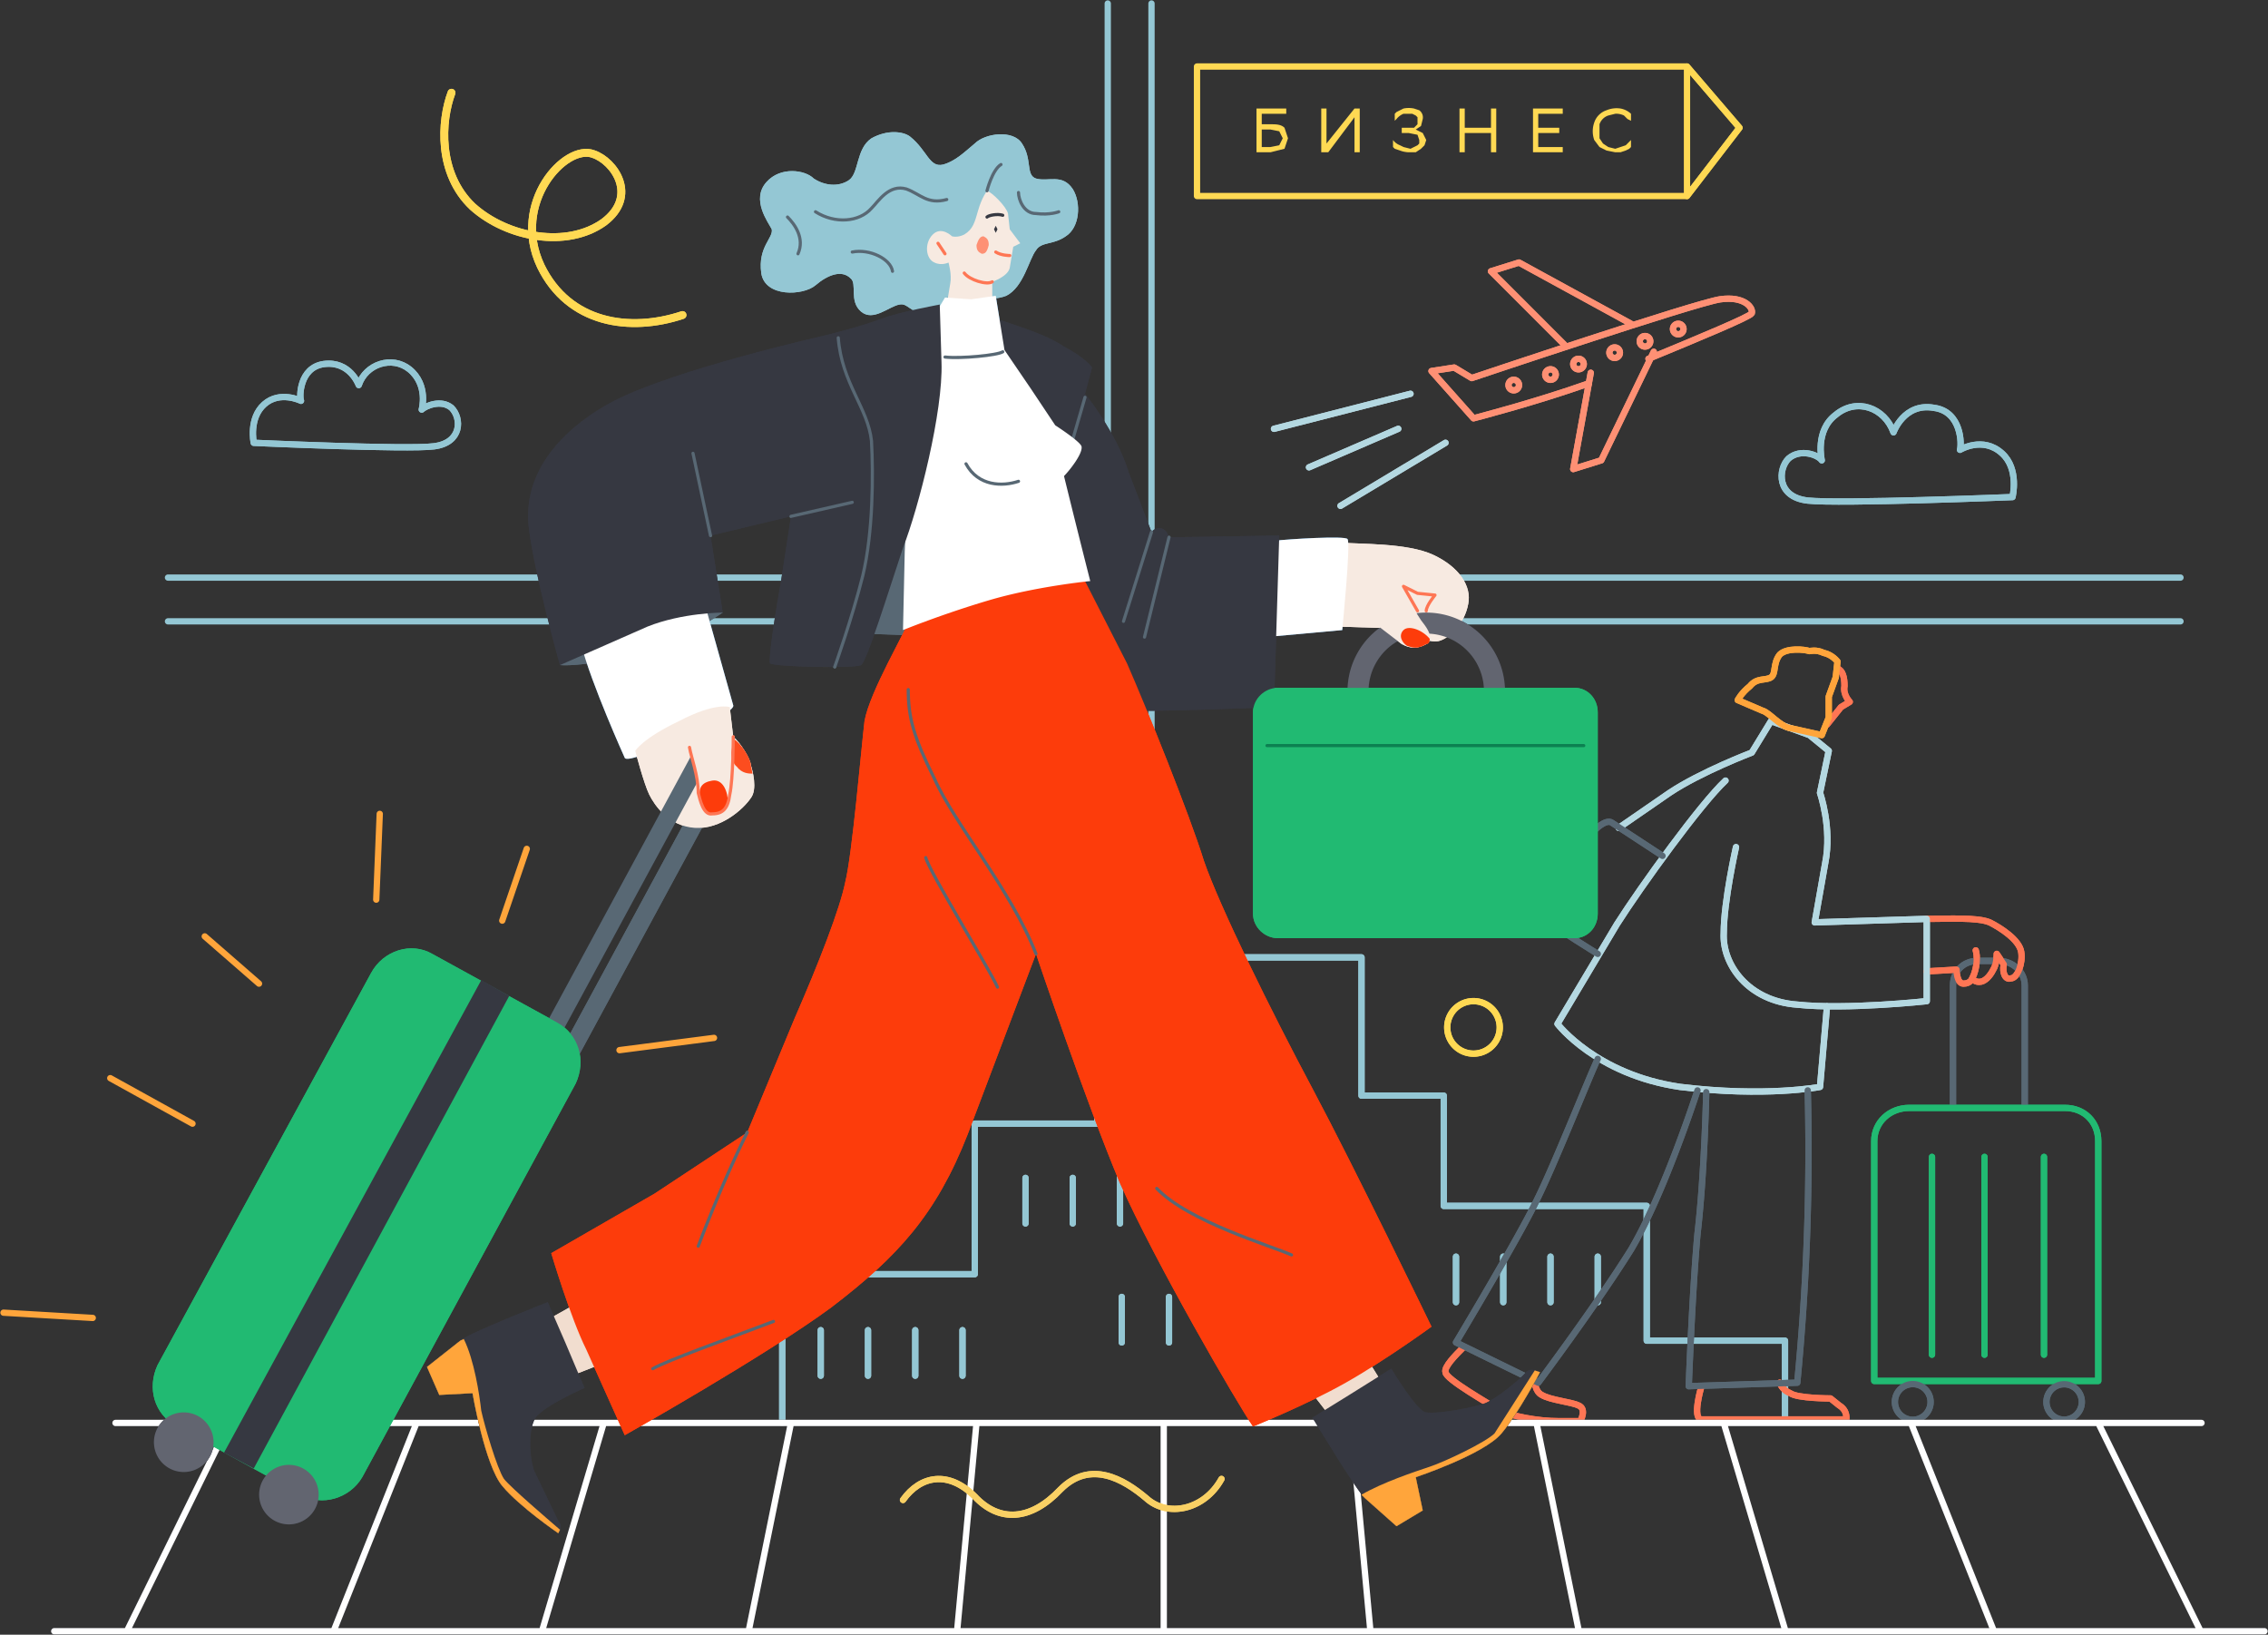 <?xml version="1.0" encoding="UTF-8"?> <svg xmlns="http://www.w3.org/2000/svg" width="1296" height="934" fill="none"><rect width="100%" height="100%" fill="#333333" stroke="none"/> <path d="M868 220a3 3 0 1 1-6 0 3 3 0 0 1 6 0Z" stroke="#FE9074" stroke-width="3.6" stroke-miterlimit="10" stroke-linecap="round" stroke-linejoin="round"></path> <path d="M908 219c-31 11-66 20-66 20l-24-27 13-2 10 6s128-43 142-45 19 5 18 8c-1 2-30 14-59 26" stroke="#FE9074" stroke-width="3.6" stroke-miterlimit="10" stroke-linecap="round" stroke-linejoin="round"></path> <path d="m909 213-10 55 16-5 30-62M894 197l-42-42 16-5 64 35M886 217a3 3 0 1 0 0-6 3 3 0 0 0 0 6ZM902 211a3 3 0 1 0 0-6 3 3 0 0 0 0 6ZM921 204a3 3 0 1 0 0-5 3 3 0 0 0 0 5ZM943 195a3 3 0 1 1-6 0 3 3 0 0 1 6 0ZM959 191a3 3 0 1 0 0-6 3 3 0 0 0 0 6Z" stroke="#FE9074" stroke-width="3.6" stroke-miterlimit="10" stroke-linecap="round" stroke-linejoin="round"></path> <path d="m728 245 78-20M748 267l51-22M766 289l60-36" stroke="#B4D8E1" stroke-width="3.6" stroke-miterlimit="10" stroke-linecap="round" stroke-linejoin="round"></path> <path d="M868 220a3 3 0 1 1-6 0 3 3 0 0 1 6 0Z" stroke="#FE9074" stroke-width="3.6" stroke-miterlimit="10" stroke-linecap="round" stroke-linejoin="round"></path> <path d="M908 219c-31 11-66 20-66 20l-24-27 13-2 10 6s128-43 142-45 19 5 18 8c-1 2-30 14-59 26" stroke="#FE9074" stroke-width="3.6" stroke-miterlimit="10" stroke-linecap="round" stroke-linejoin="round"></path> <path d="m909 213-10 55 16-5 30-62M894 197l-42-42 16-5 64 35M886 217a3 3 0 1 0 0-6 3 3 0 0 0 0 6ZM902 211a3 3 0 1 0 0-6 3 3 0 0 0 0 6ZM921 204a3 3 0 1 0 0-5 3 3 0 0 0 0 5ZM943 195a3 3 0 1 1-6 0 3 3 0 0 1 6 0ZM959 191a3 3 0 1 0 0-6 3 3 0 0 0 0 6Z" stroke="#FE9074" stroke-width="3.6" stroke-miterlimit="10" stroke-linecap="round" stroke-linejoin="round"></path> <path d="m728 245 78-20M748 267l51-22M766 289l60-36" stroke="#B4D8E1" stroke-width="3.6" stroke-miterlimit="10" stroke-linecap="round" stroke-linejoin="round"></path> <path d="M96 330h1150M96 330h1150M96 355h1150M96 355h1150M633 2v599M633 2v599M658 2v599M658 2v599M447 813v-85h110v-86h70v-95h151v79h47v63h116v77h79v46M469 760v26M496 760v26M523 760v26M550 760v26M586 673v26M613 673v26M640 673v26M667 673v26M641 741v26M668 741v26M695 741v26M722 741v26M832 718v26M859 718v26M886 718v26M913 718v26" stroke="#94C7D4" stroke-width="3.6" stroke-miterlimit="10" stroke-linecap="round" stroke-linejoin="round"></path> <path d="M447 813v-85h110v-86h70v-95h151v79h47v63h116v77h79v46M469 760v26M496 760v26M523 760v26M550 760v26M586 673v26M613 673v26M640 673v26M667 673v26M641 741v26M668 741v26M695 741v26M722 741v26M832 718v26M859 718v26M886 718v26M913 718v26" stroke="#94C7D4" stroke-width="3.6" stroke-miterlimit="10" stroke-linecap="round" stroke-linejoin="round"></path> <path d="M972 793s-5 17 0 18h83s1-5-4-8l-5-4s-19 0-23-3c-5-2-6-6-6-6M836 770c-4 4-11 11-10 14 0 4 25 18 31 22 7 3 21 6 34 6h12s4-7-1-9c-4-2-16-3-21-6-4-2-4-8-4-8" stroke="#FE7654" stroke-width="3.6" stroke-miterlimit="10" stroke-linecap="round" stroke-linejoin="round"></path> <path d="M1157 632v-69c0-8-7-14-15-14h-12c-8 0-14 6-14 14v69" stroke="#586874" stroke-width="3.6" stroke-miterlimit="10" stroke-linecap="round" stroke-linejoin="round"></path> <path d="M1101 525c12 0 29-1 36 2 6 3 17 10 18 17 1 6-2 15-6 15-3 1-5-3-4-8l-4-6s0 6-2 9c-2 4-5 7-8 7s-4-2-4-2-1 3-5 3-4-8-4-8l-17 1" stroke="#FE7654" stroke-width="3.6" stroke-miterlimit="10" stroke-linecap="round" stroke-linejoin="round"></path> <path d="M1127 559c3-6 3-13 2-16M1050 382c3 1 4 5 4 10-1 5 3 9 3 9l-5 3-8 10" stroke="#FE7654" stroke-width="3.6" stroke-miterlimit="10" stroke-linecap="round" stroke-linejoin="round"></path> <path d="M992 484s-7 31-7 49c-1 18 14 39 42 41 28 3 74-2 74-2v-47l-64 2 6-34c4-20-3-40-3-40l5-24-11-9-22-8-11 18s-29 11-47 23l-29 20" stroke="#B4D8E1" stroke-width="3.6" stroke-miterlimit="10" stroke-linecap="round" stroke-linejoin="round"></path> <path d="M986 446c-14 13-48 60-62 82l-34 57s22 29 70 36c49 6 80 0 80 0l4-46" stroke="#B4D8E1" stroke-width="3.6" stroke-miterlimit="10" stroke-linecap="round" stroke-linejoin="round"></path> <path d="m950 489-29-19c-3-2-10 2-22 19-11 18-22 31-16 36 7 6 30 20 30 20" stroke="#586874" stroke-width="3.6" stroke-miterlimit="10" stroke-linecap="round" stroke-linejoin="round"></path> <path d="M1034 372c-3-1-13-2-17 2-4 5-2 11-5 13s-8 0-12 5c-5 4-7 8-7 8l14 6c4 1 10 9 16 10l18 4 4-10v-12l4-11 1-9s-3-4-8-5c-4-2-8-1-8-1Z" stroke="#FFA53B" stroke-width="3.6" stroke-miterlimit="10" stroke-linecap="round" stroke-linejoin="round"></path> <path d="M1199 789h-128V652c0-11 9-19 20-19h89c11 0 19 8 19 19v137h0Z" stroke="#21BA72" stroke-width="3.6" stroke-miterlimit="10" stroke-linecap="round" stroke-linejoin="round"></path> <path d="M1103 803a10 10 0 1 0-20-4 10 10 0 0 0 20 4ZM1181 811a10 10 0 1 0-3-20 10 10 0 0 0 3 20Z" stroke="#586874" stroke-width="3.6" stroke-miterlimit="10" stroke-linecap="round" stroke-linejoin="round"></path> <path d="M1134 661v113M1104 661v113M1168 661v113" stroke="#21BA72" stroke-width="3.6" stroke-miterlimit="10" stroke-linecap="round" stroke-linejoin="round"></path> <path d="M1033 623a1370 1370 0 0 1-6 167l-62 2s2-54 5-87c4-34 5-81 5-81M913 605c-6 13-25 61-35 81-10 21-46 81-46 81l47 23s33-44 53-76c19-32 38-91 38-91" stroke="#586874" stroke-width="3.6" stroke-miterlimit="10" stroke-linecap="round" stroke-linejoin="round"></path> <path d="M972 793s-5 17 0 18h83s1-5-4-8l-5-4s-19 0-23-3c-5-2-6-6-6-6M836 770c-4 4-11 11-10 14 0 4 25 18 31 22 7 3 21 6 34 6h12s4-7-1-9c-4-2-16-3-21-6-4-2-4-8-4-8" stroke="#FE7654" stroke-width="3.6" stroke-miterlimit="10" stroke-linecap="round" stroke-linejoin="round"></path> <path d="M1157 632v-69c0-8-7-14-15-14h-12c-8 0-14 6-14 14v69" stroke="#586874" stroke-width="3.6" stroke-miterlimit="10" stroke-linecap="round" stroke-linejoin="round"></path> <path d="M1101 525c12 0 29-1 36 2 6 3 17 10 18 17 1 6-2 15-6 15-3 1-5-3-4-8l-4-6s0 6-2 9c-2 4-5 7-8 7s-4-2-4-2-1 3-5 3-4-8-4-8l-17 1" stroke="#FE7654" stroke-width="3.6" stroke-miterlimit="10" stroke-linecap="round" stroke-linejoin="round"></path> <path d="M1127 559c3-6 3-13 2-16M1050 382c3 1 4 5 4 10-1 5 3 9 3 9l-5 3-8 10" stroke="#FE7654" stroke-width="3.6" stroke-miterlimit="10" stroke-linecap="round" stroke-linejoin="round"></path> <path d="M992 484s-7 31-7 49c-1 18 14 39 42 41 28 3 74-2 74-2v-47l-64 2 6-34c4-20-3-40-3-40l5-24-11-9-22-8-11 18s-29 11-47 23l-29 20" stroke="#B4D8E1" stroke-width="3.6" stroke-miterlimit="10" stroke-linecap="round" stroke-linejoin="round"></path> <path d="M986 446c-14 13-48 60-62 82l-34 57s22 29 70 36c49 6 80 0 80 0l4-46" stroke="#B4D8E1" stroke-width="3.6" stroke-miterlimit="10" stroke-linecap="round" stroke-linejoin="round"></path> <path d="m950 489-29-19c-3-2-10 2-22 19-11 18-22 31-16 36 7 6 30 20 30 20" stroke="#586874" stroke-width="3.6" stroke-miterlimit="10" stroke-linecap="round" stroke-linejoin="round"></path> <path d="M1034 372c-3-1-13-2-17 2-4 5-2 11-5 13s-8 0-12 5c-5 4-7 8-7 8l14 6c4 1 10 9 16 10l18 4 4-10v-12l4-11 1-9s-3-4-8-5c-4-2-8-1-8-1Z" stroke="#FFA53B" stroke-width="3.6" stroke-miterlimit="10" stroke-linecap="round" stroke-linejoin="round"></path> <path d="M1199 789h-128V652c0-11 9-19 20-19h89c11 0 19 8 19 19v137h0Z" stroke="#21BA72" stroke-width="3.6" stroke-miterlimit="10" stroke-linecap="round" stroke-linejoin="round"></path> <path d="M1103 803a10 10 0 1 0-20-4 10 10 0 0 0 20 4ZM1181 811a10 10 0 1 0-3-20 10 10 0 0 0 3 20Z" stroke="#586874" stroke-width="3.6" stroke-miterlimit="10" stroke-linecap="round" stroke-linejoin="round"></path> <path d="M1134 661v113M1104 661v113M1168 661v113" stroke="#21BA72" stroke-width="3.6" stroke-miterlimit="10" stroke-linecap="round" stroke-linejoin="round"></path> <path d="M1033 623a1370 1370 0 0 1-6 167l-62 2s2-54 5-87c4-34 5-81 5-81M913 605c-6 13-25 61-35 81-10 21-46 81-46 81l47 23s33-44 53-76c19-32 38-91 38-91" stroke="#586874" stroke-width="3.6" stroke-miterlimit="10" stroke-linecap="round" stroke-linejoin="round"></path> <path d="M842 602a15 15 0 1 0 0-30 15 15 0 0 0 0 30Z" stroke="#FFD953" stroke-width="3.6" stroke-miterlimit="10" stroke-linecap="round" stroke-linejoin="round"></path> <path d="M842 602a15 15 0 1 0 0-30 15 15 0 0 0 0 30Z" stroke="#FFD953" stroke-width="3.6" stroke-miterlimit="10" stroke-linecap="round" stroke-linejoin="round"></path> <path d="M390 180c-30 10-65 5-81-28-17-36 14-70 30-64 12 4 26 24 6 39-21 15-55 9-75-9-20-19-18-49-12-65" stroke="#FFD953" stroke-width="4.5" stroke-miterlimit="10" stroke-linecap="round" stroke-linejoin="round"></path> <path d="M390 180c-30 10-65 5-81-28-17-36 14-70 30-64 12 4 26 24 6 39-21 15-55 9-75-9-20-19-18-49-12-65" stroke="#FFD953" stroke-width="4.5" stroke-miterlimit="10" stroke-linecap="round" stroke-linejoin="round"></path> <path d="M1033 286c-18-2-17-18-11-24 7-6 17-2 19 1 0 0-4-17 8-26 12-10 28-4 33 10 0 0 6-17 23-14 16 2 16 21 15 24 0 0 13-8 24 2 10 9 6 25 6 25s-99 4-117 2Z" stroke="#94C7D4" stroke-width="3.6" stroke-miterlimit="10" stroke-linecap="round" stroke-linejoin="round"></path> <path d="M1033 286c-18-2-17-18-11-24 7-6 17-2 19 1 0 0-4-17 8-26 12-10 28-4 33 10 0 0 6-17 23-14 16 2 16 21 15 24 0 0 13-8 24 2 10 9 6 25 6 25s-99 4-117 2ZM248 255c16-2 16-16 10-22-6-5-15-1-17 1 0 0 4-14-7-23-10-8-25-3-29 9 0 0-5-14-20-12-14 2-14 19-13 21 0 0-12-6-21 2s-6 22-6 22 88 4 103 2Z" stroke="#94C7D4" stroke-width="3.6" stroke-miterlimit="10" stroke-linecap="round" stroke-linejoin="round"></path> <path d="M248 255c16-2 16-16 10-22-6-5-15-1-17 1 0 0 4-14-7-23-10-8-25-3-29 9 0 0-5-14-20-12-14 2-14 19-13 21 0 0-12-6-21 2s-6 22-6 22 88 4 103 2Z" stroke="#94C7D4" stroke-width="3.6" stroke-miterlimit="10" stroke-linecap="round" stroke-linejoin="round"></path> <path d="m964 38 30 35-30 39M964 38H684v74h280V38Z" stroke="#FFD953" stroke-width="3.6" stroke-miterlimit="10" stroke-linecap="round" stroke-linejoin="round"></path> <path d="m964 38 30 35-30 39" stroke="#FFD953" stroke-width="3.6" stroke-miterlimit="10" stroke-linecap="round" stroke-linejoin="round"></path> <path d="m63 616 47 26M117 535l31 27M217 465l-2 49M354 600l54-7M301 485l-14 41M2 750l51 3M63 616l47 26M117 535l31 27M217 465l-2 49M354 600l54-7M301 485l-14 41M2 750l51 3" stroke="#FFA53B" stroke-width="3.6" stroke-miterlimit="10" stroke-linecap="round" stroke-linejoin="round"></path> <path d="M66 813h1192M31 932h1263M131 813 73 931M238 813l-47 118M345 813l-35 118M452 813l-24 118M558 813l-11 118M665 813v118M772 813l11 118M878 813l24 118M985 813l35 118M1092 813l47 118M1199 813l58 118" stroke="#363841" stroke-width="3.6" stroke-miterlimit="10" stroke-linecap="round" stroke-linejoin="round"></path> <path d="M66 813h1192M31 932h1263M131 813 73 931M238 813l-47 118M345 813l-35 118M452 813l-24 118M558 813l-11 118M665 813v118M772 813l11 118M878 813l24 118M985 813l35 118M1092 813l47 118M1199 813l58 118" stroke="#fff" stroke-width="3.6" stroke-miterlimit="10" stroke-linecap="round" stroke-linejoin="round"></path> <path d="M320 380c12 1 44-5 58-10 14-6 35-20 35-20l-43-6-47 29-3 7Z" fill="#586874"></path> <path d="M332 368c6 23 25 65 25 65 2 5 64-25 62-30l-16-57-71 22Z" fill="#3987C7"></path> <path d="M767 310c9 1 37 0 52 7s22 18 20 28c-2 11-10 19-16 21-5 2-15-3-15-3l-12-4-32-1 3-48Z" fill="#F7EAE1"></path> <path d="m749 795 17 22 28-20-13-21-32 19Z" fill="#F1DDCF"></path> <path d="m750 810 21-13 24-15s15 25 20 25c8 1 27-3 33-5s21-14 24-18c3-3 8 0 8 0s-12 23-22 35-49 25-49 25l4 19-15 9-18-16c-4-3-30-46-30-46Z" fill="#363841"></path> <path d="m877 783-23 36c-5 5-28 16-37 19s-27 9-39 16l2 2 18 16 15-9-4-19s39-13 49-25 22-35 22-35l-3-1Z" fill="#FFA53B"></path> <path d="m329 745-25 14 15 30 23-9-13-35Z" fill="#F1DDCF"></path> <path d="m313 744 10 23 11 26s-23 10-28 17c-5 8-3 27 0 32l13 27c3 3 0 7 0 7s-22-15-32-27-17-53-17-53l-19 1-7-16 19-15c4-4 50-22 50-22Z" fill="#363841"></path> <path d="M320 874c-7-6-28-24-32-29-4-6-11-30-13-39-1-9-4-29-10-41l-2 1-19 15 7 16 19-1s7 41 17 53 32 27 32 27l1-2Z" fill="#FFA53B"></path> <path d="M728 309c8-1 41-3 42-1 2 2-3 52-3 52l-22 2-22 2 5-55Z" fill="#3987C7"></path> <path d="M569 182c18 6 30 10 39 16 13 7 16 12 16 12l-4 15s18 22 25 45l13 34s2-3 6-2c3 1 4 5 4 5l63-1-3 98s-70 3-93 2c-24-1-73-205-73-205l7-19Z" fill="#363841"></path> <path d="m620 227-9 31M668 307l-14 57M658 304l-16 51" stroke="#586874" stroke-width="1.8" stroke-miterlimit="10" stroke-linecap="round" stroke-linejoin="round"></path> <path d="m493 362 27 1 5-35-11-39-21 73Z" fill="#586874"></path> <path d="M520 78c10 8 11 18 19 16 7-2 12-7 18-12 6-6 22-8 27 0 6 9 2 18 8 20 7 2 15-3 21 6 5 8 4 22-4 27-7 5-14 3-17 8-4 5-7 21-17 26-10 4-28 0-32 0-4 1-5 10-14 10s-10-6-15-5c-6 1-15 10-22 4s-2-16-6-19c-5-5-13-2-20 4s-29 7-31-7c-2-15 7-20 6-25-2-4-12-17-3-27 8-9 22-7 27-2 6 4 14 5 20 1s4-18 13-24c9-5 18-4 22-1Z" fill="#94C7D4"></path> <path d="M544 135s-6-6-11-1-4 14 1 16c4 2 8 0 8 0s2 7 1 12l-2 12 26-2v-11s9-3 10-8l2-12 4-2-6-8-1-9c-1-4-9-12-12-13 0 0-3 4-5 11s-3 11-8 14c-4 2-7 1-7 1Z" fill="#F7EAE1"></path> <path d="m569 133-1-2 1-2 1 2-1 2Z" fill="#363841"></path> <path d="M564 124c1-1 6-2 9-1" stroke="#363841" stroke-width="1.8" stroke-miterlimit="10" stroke-linecap="round" stroke-linejoin="round"></path> <path d="M569 144c3 2 8 2 8 2M567 161c-3 2-13-1-16-5M536 139l4 6" stroke="#FE7654" stroke-width="1.8" stroke-miterlimit="10" stroke-linecap="round" stroke-linejoin="round"></path> <path d="M561 145c-2-1-3-2-3-5 1-3 2-5 4-5 2 1 3 2 3 5-1 4-2 5-4 5Z" fill="#FE9074"></path> <path d="M519 355c-1 5-22 40-25 57-2 17-7 76-11 92-3 15-15 46-29 78l-27 65-53 35-59 34s11 37 20 55l22 49s80-45 118-73c38-29 60-53 78-99l39-103s29 86 48 131c20 45 67 126 76 139 0 0 30-12 53-25s49-32 49-32-44-91-68-136-53-104-62-130c-8-26-33-88-44-113l-24-47s-56 7-64 10l-37 13Z" fill="#FD3C0B"></path> <path d="m540 170 15 1 14-2 5 31 15 22 14 21s14 9 15 12c1 4-7 14-10 17a7836 7836 0 0 0 15 60s-31 3-58 11-49 17-49 17l1-45 5-115 18-30Z" fill="#3987C7"></path> <path d="M470 192s21-5 34-10c11-4 33-8 33-8l1 33c1 28-13 83-22 106-8 24-21 66-24 67-3 2-50 1-52-1-1-2 3-29 6-45l6-39-46 11 7 44s-23 0-43 8l-50 22s-15-53-18-80c-3-34 24-58 49-71 35-18 119-37 119-37Z" fill="#363841"></path> <path d="m406 306-10-47M479 193c2 26 17 40 19 59 1 19 1 52-5 77-6 24-16 52-16 52" stroke="#586874" stroke-width="1.8" stroke-miterlimit="10" stroke-linecap="round" stroke-linejoin="round"></path> <path d="m410 435-92 170 9 5 92-170-9-5Z" fill="#586874"></path> <path d="M363 429s5 19 8 25 11 18 26 19 28-11 32-17c4-5 1-16 0-19 0-3-6-13-10-16l-2-17s-8-3-29 8c-21 10-25 17-25 17Z" fill="#F7EAE1"></path> <path d="m397 428-92 170 9 5 92-170-9-5Z" fill="#363841"></path> <path d="M329 619 207 844c-7 12-23 17-35 10l-71-39c-13-7-17-22-11-35l122-224c7-13 23-18 35-11l71 39c13 7 17 22 11 35Z" fill="#21BA72"></path> <path d="M275 560 128 830l17 9 146-270-16-9ZM118 835a17 17 0 1 0-26-22 17 17 0 0 0 26 22ZM173 869a17 17 0 1 0-20-27 17 17 0 0 0 20 27Z" fill="#363841"></path> <path d="M394 427c1 6 5 16 5 26 1 4 3 13 8 12 6 0 9-3 10-11 2-9 2-33 2-33l-25 6Z" fill="#F7EAE1"></path> <path opacity=".9" d="m430 442-1-5c0-3-5-12-10-15l-1 8c0 6 3 8 3 8 3 4 7 4 9 4Z" fill="#FD3C0B"></path> <path d="M400 456c-1-6 1-9 7-10s9 6 9 13c0 0-2 7-9 6-6 0-7-6-7-9Z" fill="#FD3C0B"></path> <path d="M394 427c1 6 5 16 5 26 1 4 3 13 8 12 6 0 9-3 10-11 2-9 2-33 2-33" stroke="#FE7654" stroke-width="1.8" stroke-miterlimit="10" stroke-linecap="round" stroke-linejoin="round"></path> <path d="M854 401c-3 0-6-3-6-6a33 33 0 0 0-66 0 6 6 0 1 1-12 0 45 45 0 0 1 90 0c0 3-3 6-6 6Z" fill="#363841"></path> <path d="m784 355 17 13c2 1 7 4 14 0 4-2 2-7-1-11-5-6-11-19-11-19l-19 17Z" fill="#F7EAE1"></path> <path d="M802 360c-3 3-1 7 2 9 3 1 6 2 11-1 1 0 2-1 2-3-4-5-12-8-15-5Z" fill="#FD3C0B"></path> <path d="m810 349-8-14 8 4 10 1s-5 6-5 9" stroke="#FE7654" stroke-width="1.8" stroke-miterlimit="10" stroke-linecap="round" stroke-linejoin="round"></path> <path d="M900 536H730c-7 0-14-6-14-14V407c0-8 7-14 14-14h170c7 0 13 6 13 14v115c0 8-6 14-13 14Z" fill="#21BA72"></path> <path d="m452 295 35-8M592 545c-14-36-47-75-58-100-12-24-15-35-15-51M427 647c-15 30-28 65-28 65M661 679c18 19 66 33 77 38M442 755c-29 11-60 22-69 27M529 490c2 8 36 63 41 74M724 426h181M552 265c7 13 21 13 30 10M573 201c-3 2-24 4-33 3M466 121c11 7 25 6 32-2 4-4 10-14 20-11 8 3 12 9 23 6M572 94c-5 3-8 15-8 15M582 110c0 4 3 12 10 12 8 1 13-1 13-1M487 144c10-2 22 4 23 11M450 124c4 4 10 12 6 21" stroke="#586874" stroke-width="1.8" stroke-miterlimit="10" stroke-linecap="round" stroke-linejoin="round"></path> <path d="M320 380c12 1 44-5 58-10 14-6 35-20 35-20l-43-6-47 29-3 7Z" fill="#586874"></path> <path d="M332 368c6 23 25 65 25 65 2 5 64-25 62-30l-16-57-71 22Z" fill="#fff"></path> <path d="M767 310c9 1 37 0 52 7s22 18 20 28c-2 11-10 19-16 21-5 2-15-3-15-3l-12-4-32-1 3-48Z" fill="#F7EAE1"></path> <path d="m749 795 17 22 28-20-13-21-32 19Z" fill="#F1DDCF"></path> <path d="m750 810 21-13 24-15s15 25 20 25c8 1 27-3 33-5s21-14 24-18c3-3 8 0 8 0s-12 23-22 35-49 25-49 25l4 19-15 9-18-16c-4-3-30-46-30-46Z" fill="#363841"></path> <path d="m877 783-23 36c-5 5-28 16-37 19s-27 9-39 16l2 2 18 16 15-9-4-19s39-13 49-25 22-35 22-35l-3-1Z" fill="#FFA53B"></path> <path d="m329 745-25 14 15 30 23-9-13-35Z" fill="#F1DDCF"></path> <path d="m313 744 10 23 11 26s-23 10-28 17c-5 8-3 27 0 32l13 27c3 3 0 7 0 7s-22-15-32-27-17-53-17-53l-19 1-7-16 19-15c4-4 50-22 50-22Z" fill="#363841"></path> <path d="M320 874c-7-6-28-24-32-29-4-6-11-30-13-39-1-9-4-29-10-41l-2 1-19 15 7 16 19-1s7 41 17 53 32 27 32 27l1-2Z" fill="#FFA53B"></path> <path d="M728 309c8-1 41-3 42-1 2 2-3 52-3 52l-22 2-22 2 5-55Z" fill="#fff"></path> <path d="M569 182c18 6 30 10 39 16 13 7 16 12 16 12l-4 15s18 22 25 45l13 34s2-3 6-2c3 1 4 5 4 5l63-1-3 98s-70 3-93 2c-24-1-73-205-73-205l7-19Z" fill="#363841"></path> <path d="m620 227-9 31M668 307l-14 57M658 304l-16 51" stroke="#586874" stroke-width="1.8" stroke-miterlimit="10" stroke-linecap="round" stroke-linejoin="round"></path> <path d="m493 362 27 1 5-35-11-39-21 73Z" fill="#586874"></path> <path d="M520 78c10 8 11 18 19 16 7-2 12-7 18-12 6-6 22-8 27 0 6 9 2 18 8 20 7 2 15-3 21 6 5 8 4 22-4 27-7 5-14 3-17 8-4 5-7 21-17 26-10 4-28 0-32 0-4 1-5 10-14 10s-10-6-15-5c-6 1-15 10-22 4s-2-16-6-19c-5-5-13-2-20 4s-29 7-31-7c-2-15 7-20 6-25-2-4-12-17-3-27 8-9 22-7 27-2 6 4 14 5 20 1s4-18 13-24c9-5 18-4 22-1Z" fill="#94C7D4"></path> <path d="M544 135s-6-6-11-1-4 14 1 16c4 2 8 0 8 0s2 7 1 12l-2 12 26-2v-11s9-3 10-8l2-12 4-2-6-8-1-9c-1-4-9-12-12-13 0 0-3 4-5 11s-3 11-8 14c-4 2-7 1-7 1Z" fill="#F7EAE1"></path> <path d="m569 133-1-2 1-2 1 2-1 2Z" fill="#363841"></path> <path d="M564 124c1-1 6-2 9-1" stroke="#363841" stroke-width="1.8" stroke-miterlimit="10" stroke-linecap="round" stroke-linejoin="round"></path> <path d="M569 144c3 2 8 2 8 2M567 161c-3 2-13-1-16-5M536 139l4 6" stroke="#FE7654" stroke-width="1.8" stroke-miterlimit="10" stroke-linecap="round" stroke-linejoin="round"></path> <path d="M561 145c-2-1-3-2-3-5 1-3 2-5 4-5 2 1 3 2 3 5-1 4-2 5-4 5Z" fill="#FE9074"></path> <path d="M519 355c-1 5-22 40-25 57-2 17-7 76-11 92-3 15-15 46-29 78l-27 65-53 35-59 34s11 37 20 55l22 49s80-45 118-73c38-29 60-53 78-99l39-103s29 86 48 131c20 45 67 126 76 139 0 0 30-12 53-25s49-32 49-32-44-91-68-136-53-104-62-130c-8-26-33-88-44-113l-24-47s-56 7-64 10l-37 13Z" fill="#FD3C0B"></path> <path d="m540 170 15 1 14-2 5 31 15 22 14 21s14 9 15 12c1 4-7 14-10 17a7836 7836 0 0 0 15 60s-31 3-58 11-49 17-49 17l1-45 5-115 18-30Z" fill="#fff"></path> <path d="M470 192s21-5 34-10c11-4 33-8 33-8l1 33c1 28-13 83-22 106-8 24-21 66-24 67-3 2-50 1-52-1-1-2 3-29 6-45l6-39-46 11 7 44s-23 0-43 8l-50 22s-15-53-18-80c-3-34 24-58 49-71 35-18 119-37 119-37Z" fill="#363841"></path> <path d="m406 306-10-47M479 193c2 26 17 40 19 59 1 19 1 52-5 77-6 24-16 52-16 52" stroke="#586874" stroke-width="1.8" stroke-miterlimit="10" stroke-linecap="round" stroke-linejoin="round"></path> <path d="m410 435-92 170 9 5 92-170-9-5Z" fill="#586874"></path> <path d="M363 429s5 19 8 25 11 18 26 19 28-11 32-17c4-5 1-16 0-19 0-3-6-13-10-16l-2-17s-8-3-29 8c-21 10-25 17-25 17Z" fill="#F7EAE1"></path> <path d="m397 428-92 170 9 5 92-170-9-5Z" fill="#586874"></path> <path d="M329 619 207 844c-7 12-23 17-35 10l-71-39c-13-7-17-22-11-35l122-224c7-13 23-18 35-11l71 39c13 7 17 22 11 35Z" fill="#21BA72"></path> <path d="M275 560 128 830l17 9 146-270-16-9Z" fill="#363841"></path> <path d="M118 835a17 17 0 1 0-26-22 17 17 0 0 0 26 22ZM173 869a17 17 0 1 0-20-27 17 17 0 0 0 20 27Z" fill="#626570"></path> <path d="M394 427c1 6 5 16 5 26 1 4 3 13 8 12 6 0 9-3 10-11 2-9 2-33 2-33l-25 6Z" fill="#F7EAE1"></path> <path opacity=".9" d="m430 442-1-5c0-3-5-12-10-15l-1 8c0 6 3 8 3 8 3 4 7 4 9 4Z" fill="#FD3C0B"></path> <path d="M400 456c-1-6 1-9 7-10s9 6 9 13c0 0-2 7-9 6-6 0-7-6-7-9Z" fill="#FD3C0B"></path> <path d="M394 427c1 6 5 16 5 26 1 4 3 13 8 12 6 0 9-3 10-11 2-9 2-33 2-33" stroke="#FE7654" stroke-width="1.8" stroke-miterlimit="10" stroke-linecap="round" stroke-linejoin="round"></path> <path d="M854 401c-3 0-6-3-6-6a33 33 0 0 0-66 0 6 6 0 1 1-12 0 45 45 0 0 1 90 0c0 3-3 6-6 6Z" fill="#626570"></path> <path d="m784 355 17 13c2 1 7 4 14 0 4-2 2-7-1-11-5-6-11-19-11-19l-19 17Z" fill="#F7EAE1"></path> <path d="M802 360c-3 3-1 7 2 9 3 1 6 2 11-1 1 0 2-1 2-3-4-5-12-8-15-5Z" fill="#FD3C0B"></path> <path d="m810 349-8-14 8 4 10 1s-5 6-5 9" stroke="#FE7654" stroke-width="1.8" stroke-miterlimit="10" stroke-linecap="round" stroke-linejoin="round"></path> <path d="M900 536H730c-7 0-14-6-14-14V407c0-8 7-14 14-14h170c7 0 13 6 13 14v115c0 8-6 14-13 14Z" fill="#21BA72"></path> <path d="m452 295 35-8M592 545c-14-36-47-75-58-100-12-24-15-35-15-51M427 647c-15 30-28 65-28 65M661 679c18 19 66 33 77 38M442 755c-29 11-60 22-69 27M529 490c2 8 36 63 41 74" stroke="#586874" stroke-width="1.8" stroke-miterlimit="10" stroke-linecap="round" stroke-linejoin="round"></path> <path d="M724 426h181" stroke="#0C8151" stroke-width="1.8" stroke-miterlimit="10" stroke-linecap="round" stroke-linejoin="round"></path> <path d="M552 265c7 13 21 13 30 10M573 201c-3 2-24 4-33 3M466 121c11 7 25 6 32-2 4-4 10-14 20-11 8 3 12 9 23 6M572 94c-5 3-8 15-8 15M582 110c0 4 3 12 10 12 8 1 13-1 13-1M487 144c10-2 22 4 23 11M450 124c4 4 10 12 6 21" stroke="#586874" stroke-width="1.8" stroke-miterlimit="10" stroke-linecap="round" stroke-linejoin="round"></path> <path d="M698 845c-10 18-31 22-43 11-13-11-32-22-49-5-17 18-35 19-49 4-15-15-31-12-41 2" stroke="#F9D064" stroke-width="3.6" stroke-miterlimit="10" stroke-linecap="round" stroke-linejoin="round"></path> <path d="M698 845c-10 18-31 22-43 11-13-11-32-22-49-5-17 18-35 19-49 4-15-15-31-12-41 2" stroke="#F9D064" stroke-width="3.6" stroke-miterlimit="10" stroke-linecap="round" stroke-linejoin="round"></path> <path d="M718 62h17v3h-14v6h5c3 0 6 0 8 2l2 6-2 6-8 2h-8V62Zm3 12v10h5l5-1 2-4-2-4-5-1h-5Zm37 8 16-20h3v25h-3V67l-15 20h-4V62h3v20Zm39-17 1-1 2-1 2-1a15 15 0 0 1 6 0l3 1a5 5 0 0 1 2 5l-1 4-3 2 4 2 2 4-1 3-2 2-3 2h-4a15 15 0 0 1-5-1l-3-1-1-1v-4a9 9 0 0 0 4 3l2 1 4 1 2-1 2-1 1-1v-2l-1-3-5-1h-4v-3h7l1-1 1-1v-4l-1-1-2-1h-5a10 10 0 0 0-4 3l-1 1v-4Zm55 11h-15v11h-3V62h3v11h15V62h3v25h-3V76Zm39 0h-12v8h14v3h-17V62h17v3h-14v8h12v3Zm41 8-1 1-2 1-3 1h-3l-5-1-4-2-3-4a15 15 0 0 1 0-10 11 11 0 0 1 7-7 15 15 0 0 1 8-1 12 12 0 0 1 6 3v4l-2-1-2-2a10 10 0 0 0-5-1l-4 1a8 8 0 0 0-5 5v8l2 3 3 2 4 1 3-1 3-1 2-2 1-1v4Z" fill="#FFD953"></path> </svg> 